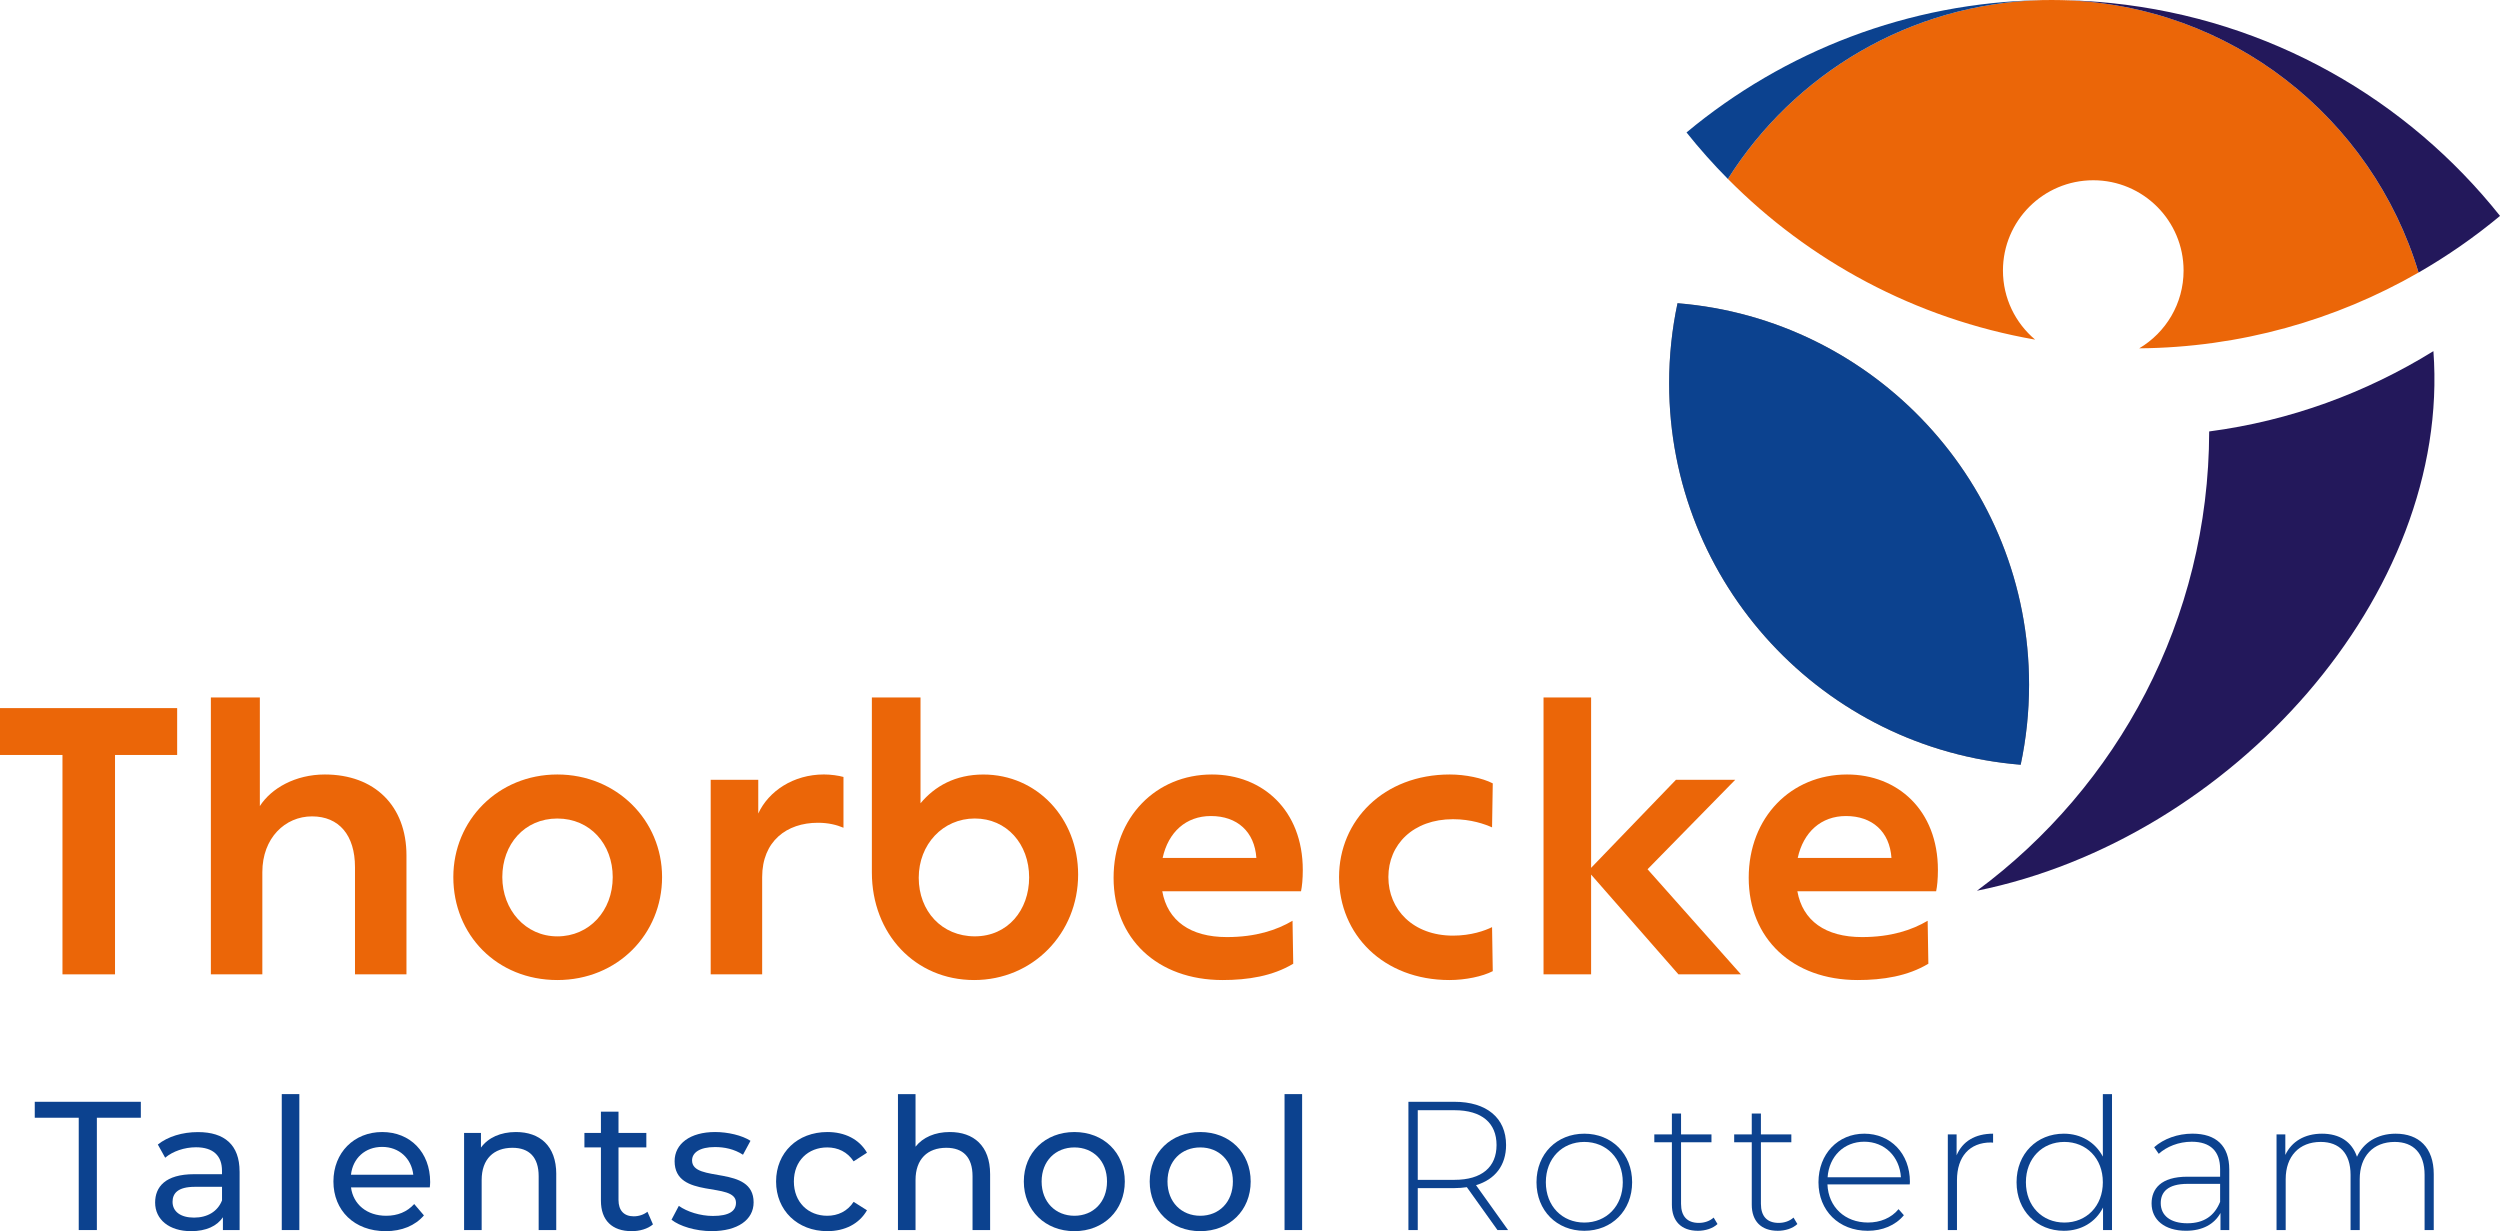 <?xml version="1.0" encoding="UTF-8"?>
<svg xmlns="http://www.w3.org/2000/svg" id="Layer_1" viewBox="0 0 813.54 400.64">
  <defs>
    <style>.cls-1{opacity:.5;}.cls-1,.cls-2{fill:#a3897a;}.cls-3{fill:#eb6608;}.cls-4{fill:#23185b;}.cls-5{fill:#e20613;}.cls-6{fill:#0c428f;}</style>
  </defs>
  <path class="cls-3" d="m20.33,245.68H0v-15.25h57.65v15.25h-20.22v71.39h-17.1v-71.39Z"></path>
  <path class="cls-3" d="m132.27,278.37v38.7h-16.75v-34.89c0-10.4-5.2-16.52-13.98-16.52s-16.17,7.05-16.17,18.14v33.27h-16.75v-90.11h15.94v35.35c3.7-5.78,11.55-10.28,21.14-10.28,16.17,0,26.57,10.17,26.57,26.34Z"></path>
  <path class="cls-3" d="m147.52,285.42c0-18.48,14.56-33.39,33.85-33.39s34.08,14.9,34.08,33.39-14.44,33.5-34.08,33.5-33.85-14.67-33.85-33.5Zm51.87,0c0-10.63-7.28-19.06-18.02-19.06s-17.91,8.43-17.91,19.06,7.51,19.29,17.91,19.29,18.02-8.32,18.02-19.29Z"></path>
  <path class="cls-3" d="m274.48,252.84v16.52c-2.2-.92-4.85-1.62-8.32-1.62-10.17,0-18.14,6.01-18.14,17.68v31.65h-16.75v-63.31h15.48v10.97c3.35-7.28,11.44-12.71,21.37-12.71,2.19,0,4.74.35,6.35.81Z"></path>
  <path class="cls-3" d="m350.84,284.61c0,19.06-14.67,34.31-33.85,34.31s-33.27-15.02-33.27-35v-56.95h15.83v34.43c4.62-5.55,11.32-9.36,20.45-9.36,17.44,0,30.84,14.21,30.84,32.58Zm-15.94.92c0-10.86-7.28-19.18-17.68-19.18s-18.25,8.43-18.25,19.29,7.51,19.06,18.25,19.06,17.68-8.55,17.68-19.18Z"></path>
  <path class="cls-3" d="m423.39,290.04h-45.17c1.73,9.59,9.13,14.9,21.02,14.9,9.47,0,16.29-2.31,21.37-5.31l.23,13.98c-6.7,4.04-14.79,5.31-22.99,5.31-21.26,0-35.47-13.52-35.47-33.27s13.86-33.62,32-33.62c16.4,0,29.57,11.55,29.57,31.08,0,2.89-.23,5.31-.58,6.93Zm-45.05-10.86h30.5c-.58-8.55-6.24-13.63-14.79-13.63-8.09,0-13.86,5.2-15.71,13.63Z"></path>
  <path class="cls-3" d="m435.75,285.42c0-18.48,14.56-33.39,36.04-33.39,5.08,0,10.63,1.16,13.98,2.89l-.23,14.32c-2.31-1.04-6.82-2.66-12.71-2.66-12.94,0-21.03,8.2-21.03,18.83s8.09,19.06,21.03,19.06c5.89,0,10.4-1.62,12.71-2.77l.23,14.33c-3.35,1.73-8.9,2.89-14.09,2.89-21.49,0-35.93-14.79-35.93-33.5Z"></path>
  <path class="cls-3" d="m546.19,317.07l-28.42-32.46v32.46h-15.48v-90.11h15.48v55.45l27.61-28.65h19.29l-28.53,29.11,30.38,34.19h-20.33Z"></path>
  <path class="cls-3" d="m630.06,290.04h-45.17c1.73,9.59,9.13,14.9,21.03,14.9,9.47,0,16.29-2.31,21.37-5.31l.23,13.98c-6.7,4.04-14.79,5.31-22.99,5.31-21.26,0-35.47-13.52-35.47-33.27s13.86-33.62,32-33.62c16.4,0,29.57,11.55,29.57,31.08,0,2.89-.23,5.31-.58,6.93Zm-45.05-10.86h30.5c-.58-8.55-6.24-13.63-14.79-13.63-8.09,0-13.86,5.2-15.71,13.63Z"></path>
  <path class="cls-3" d="m651.79,88.05c0-16.23,13.16-29.39,29.39-29.39s29.39,13.16,29.39,29.39c0,10.77-5.79,20.18-14.43,25.3,32.77-.26,63.88-9.14,90.89-24.66C771.92,38.37,725.86,1.44,670.96.04c-1.1-.02-2.21-.04-3.3-.04-.9,0-1.79.01-2.68.03-.16,0-.32,0-.48,0-43.07,1.1-80.7,24.06-102.22,58.19,26.35,26.61,60.83,45.46,99.99,52.3-6.41-5.39-10.48-13.46-10.48-22.49Z"></path>
  <path class="cls-2" d="m545.89,98.67c-1.79,8.4-2.73,17.11-2.73,26.04,0,65.37,50.36,118.98,114.4,124.15,1.79-8.4,2.73-17.11,2.73-26.04,0-65.37-50.36-118.98-114.4-124.15Z"></path>
  <path class="cls-6" d="m545.89,98.67c-1.79,8.4-2.73,17.11-2.73,26.04,0,65.37,50.36,118.98,114.4,124.15,1.79-8.4,2.73-17.11,2.73-26.04,0-65.37-50.36-118.98-114.4-124.15Z"></path>
  <path class="cls-6" d="m664.5.04c-43.47.74-83.93,16.64-115.68,43.06,4.21,5.28,8.7,10.33,13.46,15.13C583.79,24.1,621.42,1.14,664.5.04Z"></path>
  <path class="cls-4" d="m787.04,88.69c9.36-5.38,18.23-11.55,26.51-18.43-30.09-37.81-74.78-63.95-126.65-69.27-5.34-.55-10.65-.85-15.93-.94,54.9,1.4,100.96,38.33,116.07,88.65Z"></path>
  <path class="cls-5" d="m664.98.03c.89-.02,1.78-.03,2.68-.03-.9,0-1.79.02-2.68.03Z"></path>
  <path class="cls-1" d="m664.5.04c.16,0,.32,0,.48,0-.16,0-.32,0-.48,0Z"></path>
  <path class="cls-1" d="m667.72,0s-.04,0-.07,0c1.1,0,2.2.02,3.3.04-1.08-.03-2.16-.04-3.24-.04Z"></path>
  <path class="cls-4" d="m791.87,114.27c-21.96,13.56-46.55,22.65-72.97,26.13-.1,61.28-29.8,115.61-75.57,149.46,82.82-16.8,154.4-96.27,148.54-175.59Z"></path>
  <path class="cls-6" d="m25.62,363.73h-14.31v-5.19h34.52v5.19h-14.31v36.55h-5.9v-36.55Z"></path>
  <path class="cls-6" d="m77.97,381.2v19.08h-5.43v-4.17c-1.91,2.86-5.43,4.53-10.37,4.53-7.16,0-11.69-3.82-11.69-9.3,0-5.07,3.28-9.24,12.7-9.24h9.06v-1.13c0-4.83-2.8-7.63-8.47-7.63-3.76,0-7.57,1.31-10.02,3.4l-2.39-4.29c3.28-2.62,7.99-4.05,13.06-4.05,8.65,0,13.54,4.17,13.54,12.82Zm-5.72,9.42v-4.41h-8.83c-5.66,0-7.27,2.21-7.27,4.89,0,3.16,2.62,5.13,6.98,5.13s7.69-1.97,9.12-5.6Z"></path>
  <path class="cls-6" d="m91.69,356.04h5.72v44.24h-5.72v-44.24Z"></path>
  <path class="cls-6" d="m139.86,386.39h-25.64c.72,5.55,5.19,9.24,11.45,9.24,3.7,0,6.8-1.25,9.12-3.82l3.16,3.7c-2.86,3.34-7.21,5.13-12.46,5.13-10.2,0-16.99-6.74-16.99-16.16s6.74-16.1,15.86-16.1,15.62,6.56,15.62,16.28c0,.48-.06,1.19-.12,1.73Zm-25.64-4.11h20.27c-.6-5.31-4.59-9.06-10.14-9.06s-9.54,3.7-10.14,9.06Z"></path>
  <path class="cls-6" d="m181.01,382.09v18.19h-5.72v-17.53c0-6.2-3.1-9.24-8.53-9.24-6.08,0-10.02,3.64-10.02,10.49v16.28h-5.72v-31.6h5.49v4.77c2.33-3.22,6.38-5.07,11.39-5.07,7.69,0,13.12,4.41,13.12,13.71Z"></path>
  <path class="cls-6" d="m212.49,398.43c-1.73,1.49-4.35,2.21-6.92,2.21-6.38,0-10.02-3.52-10.02-9.9v-17.35h-5.37v-4.71h5.37v-6.92h5.72v6.92h9.06v4.71h-9.06v17.11c0,3.4,1.79,5.31,4.95,5.31,1.67,0,3.28-.54,4.47-1.49l1.79,4.11Z"></path>
  <path class="cls-6" d="m218.51,396.94l2.39-4.53c2.68,1.91,6.98,3.28,11.09,3.28,5.31,0,7.51-1.61,7.51-4.29,0-7.1-19.97-.95-19.97-13.54,0-5.66,5.07-9.48,13.18-9.48,4.11,0,8.76,1.07,11.51,2.86l-2.44,4.53c-2.86-1.85-6.02-2.5-9.12-2.5-5.01,0-7.45,1.85-7.45,4.35,0,7.45,20.03,1.37,20.03,13.65,0,5.72-5.25,9.36-13.65,9.36-5.25,0-10.43-1.61-13.06-3.7Z"></path>
  <path class="cls-6" d="m252.55,384.48c0-9.42,6.98-16.1,16.7-16.1,5.66,0,10.37,2.33,12.88,6.74l-4.35,2.8c-2.03-3.1-5.13-4.53-8.59-4.53-6.2,0-10.85,4.35-10.85,11.09s4.65,11.15,10.85,11.15c3.46,0,6.56-1.43,8.59-4.53l4.35,2.74c-2.5,4.41-7.22,6.8-12.88,6.8-9.72,0-16.7-6.74-16.7-16.16Z"></path>
  <path class="cls-6" d="m322.2,382.09v18.19h-5.72v-17.53c0-6.2-3.1-9.24-8.53-9.24-6.08,0-10.02,3.64-10.02,10.49v16.28h-5.72v-44.24h5.72v17.11c2.39-3.04,6.32-4.77,11.15-4.77,7.69,0,13.12,4.41,13.12,13.71Z"></path>
  <path class="cls-6" d="m333.17,384.48c0-9.42,6.98-16.1,16.46-16.1s16.4,6.68,16.4,16.1-6.92,16.16-16.4,16.16-16.46-6.74-16.46-16.16Zm27.07,0c0-6.74-4.53-11.09-10.61-11.09s-10.67,4.35-10.67,11.09,4.59,11.15,10.67,11.15,10.61-4.41,10.61-11.15Z"></path>
  <path class="cls-6" d="m374.13,384.48c0-9.42,6.98-16.1,16.46-16.1s16.4,6.68,16.4,16.1-6.92,16.16-16.4,16.16-16.46-6.74-16.46-16.16Zm27.07,0c0-6.74-4.53-11.09-10.61-11.09s-10.67,4.35-10.67,11.09,4.59,11.15,10.67,11.15,10.61-4.41,10.61-11.15Z"></path>
  <path class="cls-6" d="m418.01,356.04h5.72v44.24h-5.72v-44.24Z"></path>
  <path class="cls-6" d="m487.3,400.28l-9.96-13.95c-1.31.18-2.62.3-4.05.3h-11.93v13.65h-3.04v-41.74h14.97c10.49,0,16.81,5.25,16.81,14.07,0,6.62-3.58,11.21-9.78,13.06l10.43,14.61h-3.46Zm-14.01-16.34c8.94,0,13.71-4.17,13.71-11.33s-4.77-11.33-13.71-11.33h-11.93v22.66h11.93Z"></path>
  <path class="cls-6" d="m500,384.72c0-9.24,6.62-15.8,15.56-15.8s15.56,6.56,15.56,15.8-6.62,15.8-15.56,15.8-15.56-6.56-15.56-15.8Zm28.08,0c0-7.81-5.37-13.12-12.52-13.12s-12.52,5.31-12.52,13.12,5.37,13.12,12.52,13.12,12.52-5.31,12.52-13.12Z"></path>
  <path class="cls-6" d="m558.91,398.31c-1.55,1.49-4.05,2.21-6.38,2.21-5.49,0-8.47-3.22-8.47-8.47v-20.33h-5.72v-2.56h5.72v-6.8h2.98v6.8h9.9v2.56h-9.9v20.03c0,4,1.97,6.2,5.78,6.2,1.85,0,3.58-.6,4.83-1.73l1.25,2.09Z"></path>
  <path class="cls-6" d="m584.9,398.31c-1.55,1.49-4.05,2.21-6.38,2.21-5.49,0-8.47-3.22-8.47-8.47v-20.33h-5.72v-2.56h5.72v-6.8h2.98v6.8h9.9v2.56h-9.9v20.03c0,4,1.97,6.2,5.78,6.2,1.85,0,3.58-.6,4.83-1.73l1.25,2.09Z"></path>
  <path class="cls-6" d="m621.45,385.43h-26.77c.3,7.39,5.72,12.4,13.18,12.4,3.94,0,7.57-1.43,9.96-4.35l1.73,1.97c-2.74,3.34-7.04,5.07-11.75,5.07-9.42,0-16.04-6.56-16.04-15.8s6.38-15.8,14.91-15.8,14.85,6.44,14.85,15.68c0,.24-.06.54-.06.83Zm-26.71-2.33h23.85c-.42-6.74-5.31-11.57-11.93-11.57s-11.45,4.77-11.93,11.57Z"></path>
  <path class="cls-6" d="m648.58,368.92v2.92c-.24,0-.48-.06-.72-.06-6.92,0-11.03,4.59-11.03,12.28v16.22h-2.98v-31.12h2.86v6.8c1.91-4.53,6.02-7.04,11.87-7.04Z"></path>
  <path class="cls-6" d="m687.28,356.04v44.24h-2.92v-7.33c-2.44,4.83-7.15,7.57-12.76,7.57-8.76,0-15.38-6.5-15.38-15.8s6.62-15.8,15.38-15.8c5.55,0,10.2,2.74,12.7,7.45v-20.33h2.98Zm-2.98,28.68c0-7.81-5.37-13.12-12.52-13.12s-12.52,5.31-12.52,13.12,5.37,13.12,12.52,13.12,12.52-5.31,12.52-13.12Z"></path>
  <path class="cls-6" d="m725.44,380.54v19.74h-2.86v-5.55c-1.97,3.58-5.78,5.78-11.21,5.78-6.98,0-11.21-3.58-11.21-8.88,0-4.71,2.98-8.71,11.63-8.71h10.67v-2.5c0-5.78-3.16-8.88-9.24-8.88-4.29,0-8.17,1.61-10.73,3.93l-1.49-2.15c3.1-2.74,7.63-4.41,12.46-4.41,7.69,0,11.98,3.94,11.98,11.63Zm-2.98,10.55v-5.84h-10.61c-6.44,0-8.71,2.68-8.71,6.26,0,4.05,3.16,6.56,8.65,6.56s8.88-2.5,10.67-6.98Z"></path>
  <path class="cls-6" d="m791.98,382.09v18.19h-2.98v-17.95c0-7.04-3.64-10.73-9.72-10.73-7.04,0-11.39,4.71-11.39,12.1v16.58h-2.98v-17.95c0-7.04-3.64-10.73-9.72-10.73-7.04,0-11.39,4.71-11.39,12.1v16.58h-2.98v-31.12h2.86v6.68c2.03-4.35,6.26-6.92,11.93-6.92s9.72,2.56,11.39,7.51c2.03-4.53,6.56-7.51,12.58-7.51,7.51,0,12.4,4.47,12.4,13.18Z"></path>
</svg>
